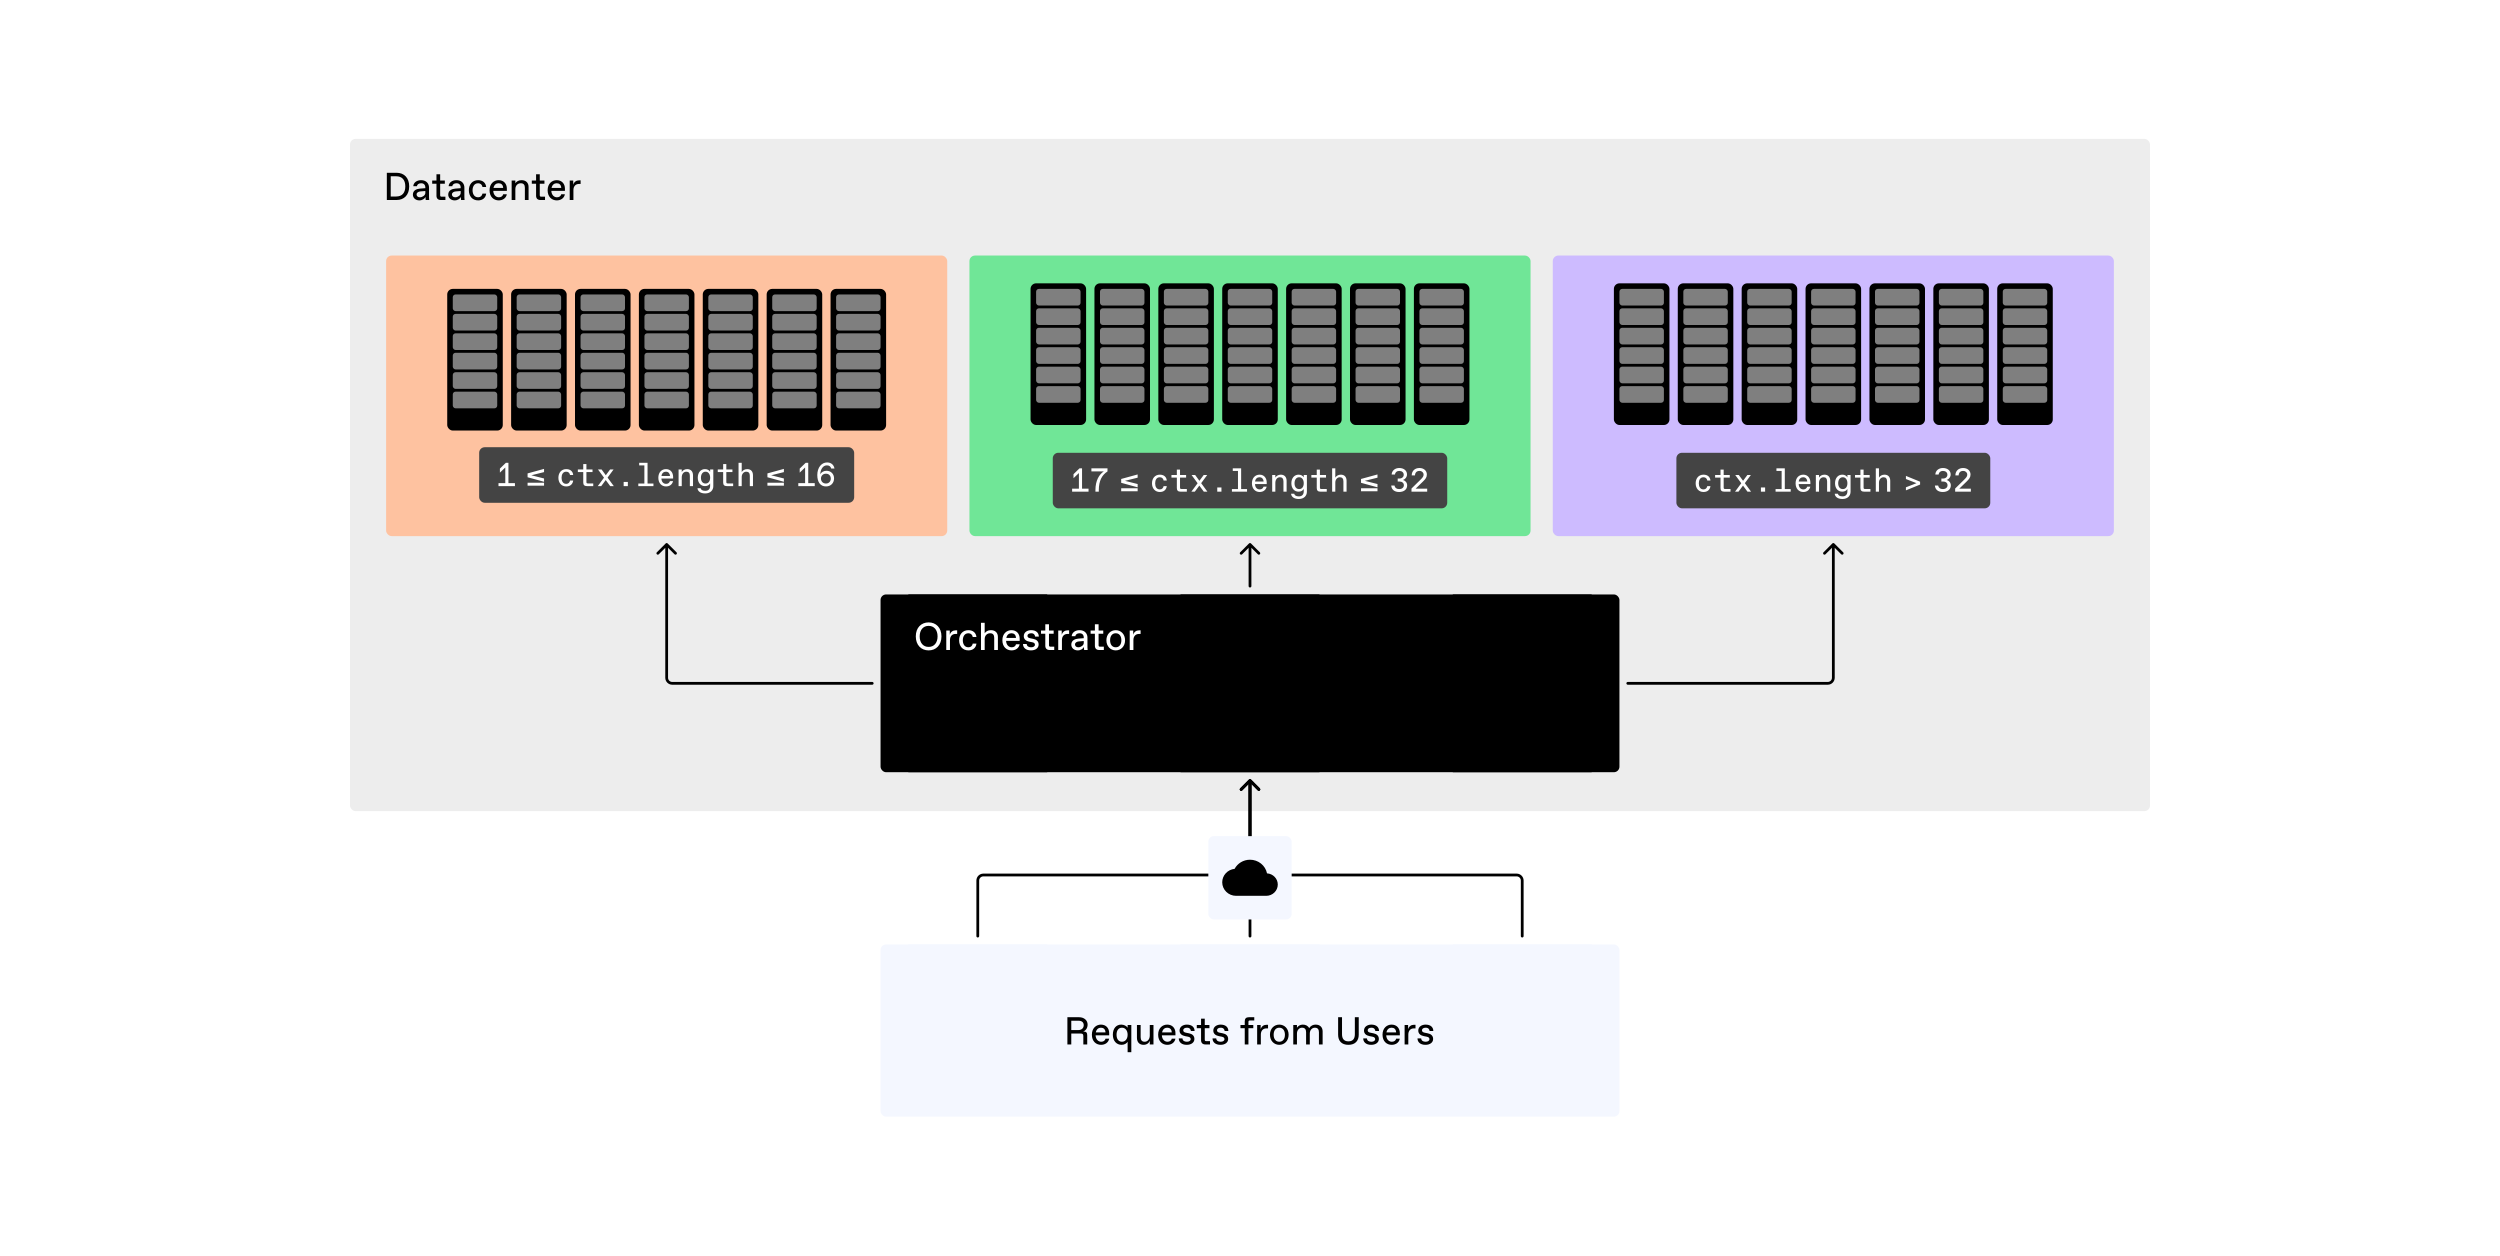 <?xml version="1.0" encoding="UTF-8"?>
<svg xmlns="http://www.w3.org/2000/svg" width="900" height="452" viewBox="0 0 900 452" fill="none">
  <rect width="900" height="452" fill="white"></rect>
  <rect x="126" y="50" width="648" height="242" rx="2" fill="#EDEDED"></rect>
  <rect x="139" y="92" width="202" height="101" rx="2" fill="#FEC2A0"></rect>
  <rect x="161" y="104" width="20" height="51" rx="2" fill="black"></rect>
  <rect x="163" y="106" width="16" height="6" rx="1" fill="#7F7F7F"></rect>
  <rect x="163" y="113" width="16" height="6" rx="1" fill="#7F7F7F"></rect>
  <rect x="163" y="120" width="16" height="6" rx="1" fill="#7F7F7F"></rect>
  <rect x="163" y="127" width="16" height="6" rx="1" fill="#7F7F7F"></rect>
  <rect x="163" y="134" width="16" height="6" rx="1" fill="#7F7F7F"></rect>
  <rect x="163" y="141" width="16" height="6" rx="1" fill="#7F7F7F"></rect>
  <rect x="184" y="104" width="20" height="51" rx="2" fill="black"></rect>
  <rect x="186" y="106" width="16" height="6" rx="1" fill="#7F7F7F"></rect>
  <rect x="186" y="113" width="16" height="6" rx="1" fill="#7F7F7F"></rect>
  <rect x="186" y="120" width="16" height="6" rx="1" fill="#7F7F7F"></rect>
  <rect x="186" y="127" width="16" height="6" rx="1" fill="#7F7F7F"></rect>
  <rect x="186" y="134" width="16" height="6" rx="1" fill="#7F7F7F"></rect>
  <rect x="186" y="141" width="16" height="6" rx="1" fill="#7F7F7F"></rect>
  <rect x="207" y="104" width="20" height="51" rx="2" fill="black"></rect>
  <rect x="209" y="106" width="16" height="6" rx="1" fill="#7F7F7F"></rect>
  <rect x="209" y="113" width="16" height="6" rx="1" fill="#7F7F7F"></rect>
  <rect x="209" y="120" width="16" height="6" rx="1" fill="#7F7F7F"></rect>
  <rect x="209" y="127" width="16" height="6" rx="1" fill="#7F7F7F"></rect>
  <rect x="209" y="134" width="16" height="6" rx="1" fill="#7F7F7F"></rect>
  <rect x="209" y="141" width="16" height="6" rx="1" fill="#7F7F7F"></rect>
  <rect x="230" y="104" width="20" height="51" rx="2" fill="black"></rect>
  <rect x="232" y="106" width="16" height="6" rx="1" fill="#7F7F7F"></rect>
  <rect x="232" y="113" width="16" height="6" rx="1" fill="#7F7F7F"></rect>
  <rect x="232" y="120" width="16" height="6" rx="1" fill="#7F7F7F"></rect>
  <rect x="232" y="127" width="16" height="6" rx="1" fill="#7F7F7F"></rect>
  <rect x="232" y="134" width="16" height="6" rx="1" fill="#7F7F7F"></rect>
  <rect x="232" y="141" width="16" height="6" rx="1" fill="#7F7F7F"></rect>
  <rect x="253" y="104" width="20" height="51" rx="2" fill="black"></rect>
  <rect x="255" y="106" width="16" height="6" rx="1" fill="#7F7F7F"></rect>
  <rect x="255" y="113" width="16" height="6" rx="1" fill="#7F7F7F"></rect>
  <rect x="255" y="120" width="16" height="6" rx="1" fill="#7F7F7F"></rect>
  <rect x="255" y="127" width="16" height="6" rx="1" fill="#7F7F7F"></rect>
  <rect x="255" y="134" width="16" height="6" rx="1" fill="#7F7F7F"></rect>
  <rect x="255" y="141" width="16" height="6" rx="1" fill="#7F7F7F"></rect>
  <rect x="276" y="104" width="20" height="51" rx="2" fill="black"></rect>
  <rect x="278" y="106" width="16" height="6" rx="1" fill="#7F7F7F"></rect>
  <rect x="278" y="113" width="16" height="6" rx="1" fill="#7F7F7F"></rect>
  <rect x="278" y="120" width="16" height="6" rx="1" fill="#7F7F7F"></rect>
  <rect x="278" y="127" width="16" height="6" rx="1" fill="#7F7F7F"></rect>
  <rect x="278" y="134" width="16" height="6" rx="1" fill="#7F7F7F"></rect>
  <rect x="278" y="141" width="16" height="6" rx="1" fill="#7F7F7F"></rect>
  <rect x="299" y="104" width="20" height="51" rx="2" fill="black"></rect>
  <rect x="301" y="106" width="16" height="6" rx="1" fill="#7F7F7F"></rect>
  <rect x="301" y="113" width="16" height="6" rx="1" fill="#7F7F7F"></rect>
  <rect x="301" y="120" width="16" height="6" rx="1" fill="#7F7F7F"></rect>
  <rect x="301" y="127" width="16" height="6" rx="1" fill="#7F7F7F"></rect>
  <rect x="301" y="134" width="16" height="6" rx="1" fill="#7F7F7F"></rect>
  <rect x="301" y="141" width="16" height="6" rx="1" fill="#7F7F7F"></rect>
  <rect x="172.5" y="161" width="135" height="20" rx="2" fill="#444444"></rect>
  <path d="M183.036 166.6V173.932H185.376V175H179.46V173.932H181.908V168.292L179.964 170.152V168.7L182.124 166.6H183.036ZM189.929 170.428L195.857 168.796V169.96L191.285 171.1L195.857 172.252V173.44L189.929 171.808V170.428ZM195.857 174.844H189.929V173.776H195.857V174.844ZM203.842 175.12C202.138 175.12 201.022 173.836 201.022 172C201.022 170.164 202.138 168.88 203.842 168.88C205.258 168.88 206.23 169.636 206.35 171.004H205.21C205.09 170.296 204.622 169.816 203.89 169.816H203.794C202.666 169.816 202.162 170.824 202.162 172C202.162 173.176 202.666 174.184 203.794 174.184H203.89C204.622 174.184 205.078 173.68 205.21 172.996H206.35C206.17 174.352 205.258 175.12 203.842 175.12ZM213.569 175H211.301C210.413 175 209.969 174.592 209.969 173.704V169.936H208.025V169H209.969V167.056H211.109V169H213.305V169.936H211.109V173.476C211.109 173.92 211.229 174.04 211.673 174.04H213.569V175ZM218.725 171.94L220.969 175H219.673L218.065 172.816L216.445 175H215.197L217.441 171.964L215.269 169H216.565L218.089 171.088L219.637 169H220.897L218.725 171.94ZM226.028 175H224.516V173.488H226.028V175ZM233.115 174.064H235.239V175H229.791V174.064H231.975V167.536H230.103V166.6H233.115V174.064ZM242.327 171.736C242.327 171.904 242.315 172.084 242.315 172.264H238.115C238.139 173.488 238.859 174.184 239.759 174.184H239.831C240.491 174.184 240.995 173.824 241.175 173.2H242.303C242.027 174.388 241.103 175.12 239.759 175.12C238.259 175.12 236.999 174.016 236.999 171.988C236.999 170.032 238.199 168.88 239.771 168.88C241.391 168.88 242.327 170.116 242.327 171.736ZM239.783 169.816H239.687C238.991 169.816 238.259 170.26 238.127 171.364H241.211C241.175 170.536 240.671 169.816 239.783 169.816ZM245.43 175H244.29V169H245.43V169.948C245.778 169.312 246.51 168.88 247.398 168.88C248.706 168.88 249.486 169.732 249.486 171.112V175H248.346V171.328C248.346 170.32 247.926 169.816 247.134 169.816H247.05C246.018 169.816 245.43 170.764 245.43 171.844V175ZM253.861 177.64C252.181 177.64 251.185 176.86 251.089 175.756H252.229C252.349 176.356 252.937 176.692 253.861 176.692H253.957C254.869 176.692 255.649 176.164 255.649 174.916V174.028C255.289 174.664 254.617 175 253.789 175C252.349 175 251.197 173.92 251.197 171.976C251.197 170.02 252.349 168.88 253.789 168.88C254.617 168.88 255.289 169.216 255.649 169.852V169H256.789V175.036C256.789 176.452 255.757 177.64 253.861 177.64ZM253.945 174.064H254.053C254.965 174.064 255.649 173.308 255.649 171.976C255.649 170.644 254.965 169.816 254.053 169.816H253.945C253.021 169.816 252.337 170.644 252.337 171.976C252.337 173.308 253.021 174.064 253.945 174.064ZM263.936 175H261.668C260.78 175 260.336 174.592 260.336 173.704V169.936H258.392V169H260.336V167.056H261.476V169H263.672V169.936H261.476V173.476C261.476 173.92 261.596 174.04 262.04 174.04H263.936V175ZM269.008 168.88C270.4 168.88 271.072 169.804 271.072 171.1V175H269.932V171.304C269.932 170.332 269.512 169.816 268.72 169.816H268.612C267.784 169.816 267.016 170.584 267.016 171.712V175H265.876V166.6H267.016V169.948C267.4 169.288 268.12 168.88 269.008 168.88ZM276.273 170.428L282.201 168.796V169.96L277.629 171.1L282.201 172.252V173.44L276.273 171.808V170.428ZM282.201 174.844H276.273V173.776H282.201V174.844ZM290.966 166.6V173.932H293.306V175H287.39V173.932H289.838V168.292L287.894 170.152V168.7L290.054 166.6H290.966ZM297.549 169.48C299.085 169.48 300.261 170.584 300.261 172.216C300.261 173.884 299.109 175.12 297.357 175.12C295.365 175.12 294.225 173.596 294.225 171.04C294.225 168.316 295.737 166.48 297.753 166.48C299.157 166.48 300.177 167.296 300.405 168.664H299.229C299.097 168.016 298.545 167.536 297.753 167.536H297.645C296.469 167.536 295.413 168.64 295.269 170.8C295.665 169.936 296.589 169.48 297.549 169.48ZM297.297 174.064H297.405C298.377 174.064 299.085 173.308 299.085 172.3C299.085 171.304 298.413 170.536 297.405 170.536H297.297C296.289 170.536 295.545 171.28 295.545 172.288C295.545 173.308 296.277 174.064 297.297 174.064Z" fill="white"></path>
  <rect x="317" y="340" width="266" height="62" rx="2" fill="#F4F7FF"></rect>
  <rect x="327" y="340" width="50" height="10" fill="#F4F7FF"></rect>
  <rect x="425" y="340" width="50" height="10" fill="#F4F7FF"></rect>
  <rect x="523" y="340" width="50" height="10" fill="#F4F7FF"></rect>
  <path d="M384.26 376V366.2H388.46C390.28 366.2 391.54 367.32 391.54 368.86C391.54 370.12 390.84 371.058 389.93 371.338C391.05 371.338 391.4 371.73 391.4 372.71V376H390V373.06C390 372.29 389.79 372.08 389.02 372.08H385.66V376H384.26ZM385.66 370.82H388.25C389.44 370.82 390.14 370.05 390.14 369.07C390.14 368.02 389.44 367.46 388.25 367.46H385.66V370.82ZM396.381 376.14C394.645 376.14 393.077 374.936 393.077 372.486C393.077 370.064 394.687 368.86 396.339 368.86C398.159 368.86 399.307 370.12 399.307 371.94V372.71H394.407C394.491 374.306 395.513 375.02 396.367 375.02H396.479C397.165 375.02 397.823 374.67 397.963 373.928H399.293C399.041 375.342 397.823 376.14 396.381 376.14ZM394.491 371.66H397.977C397.921 370.442 397.193 369.98 396.395 369.98H396.283C395.555 369.98 394.743 370.414 394.491 371.66ZM405.944 375.02C405.594 375.65 404.754 376.14 403.774 376.14C402.024 376.14 400.624 374.81 400.624 372.5C400.624 370.19 401.884 368.86 403.634 368.86C404.614 368.86 405.594 369.35 405.944 369.98V369H407.274V378.8H405.944V375.02ZM401.954 372.5C401.954 374.18 402.794 375.02 403.858 375.02H403.97C404.964 375.02 405.944 374.18 405.944 372.5C405.944 370.82 404.964 369.98 403.97 369.98H403.858C402.794 369.98 401.954 370.82 401.954 372.5ZM411.68 376.14C410.112 376.14 409.3 375.09 409.3 373.62V369H410.63V373.34C410.63 374.46 411.092 375.02 412.044 375.02H412.156C413.052 375.02 413.92 374.18 413.92 372.78V369H415.25V376H413.92V374.67C413.654 375.44 412.898 376.14 411.68 376.14ZM420.239 376.14C418.503 376.14 416.935 374.936 416.935 372.486C416.935 370.064 418.545 368.86 420.197 368.86C422.017 368.86 423.165 370.12 423.165 371.94V372.71H418.265C418.349 374.306 419.371 375.02 420.225 375.02H420.337C421.023 375.02 421.681 374.67 421.821 373.928H423.151C422.899 375.342 421.681 376.14 420.239 376.14ZM418.349 371.66H421.835C421.779 370.442 421.051 369.98 420.253 369.98H420.141C419.413 369.98 418.601 370.414 418.349 371.66ZM427.226 376.14C425.364 376.14 424.356 375.16 424.356 373.83H425.686C425.756 374.67 426.414 375.02 427.24 375.02H427.352C428.08 375.02 428.654 374.67 428.654 374.11C428.654 373.662 428.402 373.354 427.702 373.214L426.68 373.018C425.546 372.794 424.636 372.206 424.636 371.016C424.636 369.616 425.882 368.86 427.282 368.86C429.116 368.86 430.054 369.84 430.054 371.17H428.724C428.654 370.54 428.262 369.98 427.352 369.98H427.24C426.456 369.98 425.966 370.386 425.966 370.876C425.966 371.366 426.246 371.632 426.946 371.772L428.052 371.996C429.116 372.206 429.984 372.78 429.984 374.04C429.984 375.3 428.85 376.14 427.226 376.14ZM433.923 376C432.943 376 432.383 375.44 432.383 374.46V370.148H430.843V369H432.383V366.732H433.713V369H435.393V370.148H433.713V374.25C433.713 374.67 433.853 374.81 434.273 374.81H435.603V376H433.923ZM439.38 376.14C437.518 376.14 436.51 375.16 436.51 373.83H437.84C437.91 374.67 438.568 375.02 439.394 375.02H439.506C440.234 375.02 440.808 374.67 440.808 374.11C440.808 373.662 440.556 373.354 439.856 373.214L438.834 373.018C437.7 372.794 436.79 372.206 436.79 371.016C436.79 369.616 438.036 368.86 439.436 368.86C441.27 368.86 442.208 369.84 442.208 371.17H440.878C440.808 370.54 440.416 369.98 439.506 369.98H439.394C438.61 369.98 438.12 370.386 438.12 370.876C438.12 371.366 438.4 371.632 439.1 371.772L440.206 371.996C441.27 372.206 442.138 372.78 442.138 374.04C442.138 375.3 441.004 376.14 439.38 376.14ZM448.108 376V370.148H446.568V369H448.108V367.67C448.108 366.69 448.598 366.2 449.578 366.2H451.538V367.362H449.998C449.578 367.362 449.438 367.502 449.438 367.922V369H451.188V370.148H449.438V376H448.108ZM452.573 376V369H453.833V370.54C454.113 369.49 454.953 368.93 455.863 368.93H456.493V370.218H455.933C454.673 370.218 453.903 371.058 453.903 372.458V376H452.573ZM460.544 376.14C458.654 376.14 457.184 374.67 457.184 372.5C457.184 370.33 458.654 368.86 460.544 368.86C462.434 368.86 463.904 370.33 463.904 372.5C463.904 374.67 462.434 376.14 460.544 376.14ZM458.514 372.5C458.514 374.11 459.354 375.02 460.488 375.02H460.6C461.734 375.02 462.574 374.11 462.574 372.5C462.574 370.89 461.734 369.98 460.6 369.98H460.488C459.354 369.98 458.514 370.89 458.514 372.5ZM465.575 376V369H466.905V369.98C467.325 369.35 468.025 368.86 469.005 368.86C470.013 368.86 470.853 369.252 471.315 370.162C471.861 369.196 472.771 368.86 473.625 368.86C475.235 368.86 476.145 369.84 476.145 371.31V376H474.815V371.59C474.815 370.61 474.395 369.98 473.401 369.98H473.289C472.435 369.98 471.525 370.75 471.525 372.08V376H470.195V371.59C470.195 370.61 469.775 369.98 468.781 369.98H468.669C467.815 369.98 466.905 370.75 466.905 372.08V376H465.575ZM485.435 376.14C482.915 376.14 481.725 374.67 481.725 372.5V366.2H483.125V372.36C483.125 373.97 483.895 374.88 485.365 374.88H485.505C486.975 374.88 487.745 373.97 487.745 372.36V366.2H489.145V372.5C489.145 374.67 487.885 376.14 485.435 376.14ZM493.63 376.14C491.768 376.14 490.76 375.16 490.76 373.83H492.09C492.16 374.67 492.818 375.02 493.644 375.02H493.756C494.484 375.02 495.058 374.67 495.058 374.11C495.058 373.662 494.806 373.354 494.106 373.214L493.084 373.018C491.95 372.794 491.04 372.206 491.04 371.016C491.04 369.616 492.286 368.86 493.686 368.86C495.52 368.86 496.458 369.84 496.458 371.17H495.128C495.058 370.54 494.666 369.98 493.756 369.98H493.644C492.86 369.98 492.37 370.386 492.37 370.876C492.37 371.366 492.65 371.632 493.35 371.772L494.456 371.996C495.52 372.206 496.388 372.78 496.388 374.04C496.388 375.3 495.254 376.14 493.63 376.14ZM501.012 376.14C499.276 376.14 497.708 374.936 497.708 372.486C497.708 370.064 499.318 368.86 500.97 368.86C502.79 368.86 503.938 370.12 503.938 371.94V372.71H499.038C499.122 374.306 500.144 375.02 500.998 375.02H501.11C501.796 375.02 502.454 374.67 502.594 373.928H503.924C503.672 375.342 502.454 376.14 501.012 376.14ZM499.122 371.66H502.608C502.552 370.442 501.824 369.98 501.026 369.98H500.914C500.186 369.98 499.374 370.414 499.122 371.66ZM505.661 376V369H506.921V370.54C507.201 369.49 508.041 368.93 508.951 368.93H509.581V370.218H509.021C507.761 370.218 506.991 371.058 506.991 372.458V376H505.661ZM513.167 376.14C511.305 376.14 510.297 375.16 510.297 373.83H511.627C511.697 374.67 512.355 375.02 513.181 375.02H513.293C514.021 375.02 514.595 374.67 514.595 374.11C514.595 373.662 514.343 373.354 513.643 373.214L512.621 373.018C511.487 372.794 510.577 372.206 510.577 371.016C510.577 369.616 511.823 368.86 513.223 368.86C515.057 368.86 515.995 369.84 515.995 371.17H514.665C514.595 370.54 514.203 369.98 513.293 369.98H513.181C512.397 369.98 511.907 370.386 511.907 370.876C511.907 371.366 512.187 371.632 512.887 371.772L513.993 371.996C515.057 372.206 515.925 372.78 515.925 374.04C515.925 375.3 514.791 376.14 513.167 376.14Z" fill="black"></path>
  <rect x="317" y="214" width="266" height="64" rx="2" fill="black"></rect>
  <rect x="327" y="214" width="50" height="10" fill="black"></rect>
  <rect x="425" y="214" width="50" height="10" fill="black"></rect>
  <rect x="523" y="214" width="50" height="10" fill="black"></rect>
  <rect x="327" y="268" width="50" height="10" fill="black"></rect>
  <rect x="425" y="268" width="50" height="10" fill="black"></rect>
  <rect x="523" y="268" width="50" height="10" fill="black"></rect>
  <path d="M334.306 234.14C331.646 234.14 329.686 232.25 329.686 229.1C329.686 225.95 331.646 224.06 334.306 224.06C336.966 224.06 338.926 225.95 338.926 229.1C338.926 232.25 336.966 234.14 334.306 234.14ZM331.086 229.1C331.086 231.48 332.416 232.88 334.236 232.88H334.376C336.196 232.88 337.526 231.48 337.526 229.1C337.526 226.72 336.196 225.32 334.376 225.32H334.236C332.416 225.32 331.086 226.72 331.086 229.1ZM340.659 234V227H341.919V228.54C342.199 227.49 343.039 226.93 343.949 226.93H344.579V228.218H344.019C342.759 228.218 341.989 229.058 341.989 230.458V234H340.659ZM348.644 234.14C346.488 234.14 345.284 232.558 345.284 230.5C345.284 228.442 346.488 226.86 348.644 226.86C350.24 226.86 351.374 227.798 351.514 229.31H350.184C350.058 228.54 349.498 227.98 348.7 227.98H348.588C347.244 227.98 346.614 229.17 346.614 230.5C346.614 231.83 347.244 233.02 348.588 233.02H348.7C349.498 233.02 350.058 232.46 350.184 231.69H351.514C351.374 233.202 350.24 234.14 348.644 234.14ZM353.155 234V224.2H354.485V227.98C354.905 227.35 355.605 226.86 356.725 226.86C358.335 226.86 359.245 227.84 359.245 229.31V234H357.915V229.59C357.915 228.61 357.495 227.98 356.501 227.98H356.389C355.395 227.98 354.485 228.75 354.485 230.08V234H353.155ZM364.161 234.14C362.425 234.14 360.857 232.936 360.857 230.486C360.857 228.064 362.467 226.86 364.119 226.86C365.939 226.86 367.087 228.12 367.087 229.94V230.71H362.187C362.271 232.306 363.293 233.02 364.147 233.02H364.259C364.945 233.02 365.603 232.67 365.743 231.928H367.073C366.821 233.342 365.603 234.14 364.161 234.14ZM362.271 229.66H365.757C365.701 228.442 364.973 227.98 364.175 227.98H364.063C363.335 227.98 362.523 228.414 362.271 229.66ZM371.148 234.14C369.286 234.14 368.278 233.16 368.278 231.83H369.608C369.678 232.67 370.336 233.02 371.162 233.02H371.274C372.002 233.02 372.576 232.67 372.576 232.11C372.576 231.662 372.324 231.354 371.624 231.214L370.602 231.018C369.468 230.794 368.558 230.206 368.558 229.016C368.558 227.616 369.804 226.86 371.204 226.86C373.038 226.86 373.976 227.84 373.976 229.17H372.646C372.576 228.54 372.184 227.98 371.274 227.98H371.162C370.378 227.98 369.888 228.386 369.888 228.876C369.888 229.366 370.168 229.632 370.868 229.772L371.974 229.996C373.038 230.206 373.906 230.78 373.906 232.04C373.906 233.3 372.772 234.14 371.148 234.14ZM377.845 234C376.865 234 376.305 233.44 376.305 232.46V228.148H374.765V227H376.305V224.732H377.635V227H379.315V228.148H377.635V232.25C377.635 232.67 377.775 232.81 378.195 232.81H379.525V234H377.845ZM380.964 234V227H382.224V228.54C382.504 227.49 383.344 226.93 384.254 226.93H384.884V228.218H384.324C383.064 228.218 382.294 229.058 382.294 230.458V234H380.964ZM387.981 234.14C386.651 234.14 385.671 233.258 385.671 232.068C385.671 230.472 387.085 229.996 388.219 229.898L390.151 229.744V229.52C390.151 228.54 389.591 227.98 388.695 227.98H388.583C387.855 227.98 387.225 228.33 387.141 229.03H385.811C385.895 227.742 387.057 226.86 388.639 226.86C390.501 226.86 391.481 228.092 391.481 229.52V232.46C391.481 232.88 391.481 233.51 391.551 234H390.291C390.221 233.65 390.221 232.95 390.221 232.88C389.941 233.51 389.101 234.14 387.981 234.14ZM387.001 232.012C387.001 232.586 387.477 233.02 388.135 233.02H388.247C389.101 233.02 390.151 232.32 390.151 231.48V230.766L388.401 230.906C387.589 230.976 387.001 231.368 387.001 232.012ZM395.701 234C394.721 234 394.161 233.44 394.161 232.46V228.148H392.621V227H394.161V224.732H395.491V227H397.171V228.148H395.491V232.25C395.491 232.67 395.631 232.81 396.051 232.81H397.381V234H395.701ZM401.664 234.14C399.774 234.14 398.304 232.67 398.304 230.5C398.304 228.33 399.774 226.86 401.664 226.86C403.554 226.86 405.024 228.33 405.024 230.5C405.024 232.67 403.554 234.14 401.664 234.14ZM399.634 230.5C399.634 232.11 400.474 233.02 401.608 233.02H401.72C402.854 233.02 403.694 232.11 403.694 230.5C403.694 228.89 402.854 227.98 401.72 227.98H401.608C400.474 227.98 399.634 228.89 399.634 230.5ZM406.695 234V227H407.955V228.54C408.235 227.49 409.075 226.93 409.985 226.93H410.615V228.218H410.055C408.795 228.218 408.025 229.058 408.025 230.458V234H406.695Z" fill="white"></path>
  <path d="M139.26 72V62.2H142.76C145.49 62.2 147.31 64.02 147.31 67.1C147.31 70.18 145.49 72 142.76 72H139.26ZM140.66 70.74H142.62C144.72 70.74 145.91 69.48 145.91 67.1C145.91 64.72 144.72 63.46 142.62 63.46H140.66V70.74ZM150.948 72.14C149.618 72.14 148.638 71.258 148.638 70.068C148.638 68.472 150.052 67.996 151.186 67.898L153.118 67.744V67.52C153.118 66.54 152.558 65.98 151.662 65.98H151.55C150.822 65.98 150.192 66.33 150.108 67.03H148.778C148.862 65.742 150.024 64.86 151.606 64.86C153.468 64.86 154.448 66.092 154.448 67.52V70.46C154.448 70.88 154.448 71.51 154.518 72H153.258C153.188 71.65 153.188 70.95 153.188 70.88C152.908 71.51 152.068 72.14 150.948 72.14ZM149.968 70.012C149.968 70.586 150.444 71.02 151.102 71.02H151.214C152.068 71.02 153.118 70.32 153.118 69.48V68.766L151.368 68.906C150.556 68.976 149.968 69.368 149.968 70.012ZM158.668 72C157.688 72 157.128 71.44 157.128 70.46V66.148H155.588V65H157.128V62.732H158.458V65H160.138V66.148H158.458V70.25C158.458 70.67 158.598 70.81 159.018 70.81H160.348V72H158.668ZM163.676 72.14C162.346 72.14 161.366 71.258 161.366 70.068C161.366 68.472 162.78 67.996 163.914 67.898L165.846 67.744V67.52C165.846 66.54 165.286 65.98 164.39 65.98H164.278C163.55 65.98 162.92 66.33 162.836 67.03H161.506C161.59 65.742 162.752 64.86 164.334 64.86C166.196 64.86 167.176 66.092 167.176 67.52V70.46C167.176 70.88 167.176 71.51 167.246 72H165.986C165.916 71.65 165.916 70.95 165.916 70.88C165.636 71.51 164.796 72.14 163.676 72.14ZM162.696 70.012C162.696 70.586 163.172 71.02 163.83 71.02H163.942C164.796 71.02 165.846 70.32 165.846 69.48V68.766L164.096 68.906C163.284 68.976 162.696 69.368 162.696 70.012ZM172.15 72.14C169.994 72.14 168.79 70.558 168.79 68.5C168.79 66.442 169.994 64.86 172.15 64.86C173.746 64.86 174.88 65.798 175.02 67.31H173.69C173.564 66.54 173.004 65.98 172.206 65.98H172.094C170.75 65.98 170.12 67.17 170.12 68.5C170.12 69.83 170.75 71.02 172.094 71.02H172.206C173.004 71.02 173.564 70.46 173.69 69.69H175.02C174.88 71.202 173.746 72.14 172.15 72.14ZM179.545 72.14C177.809 72.14 176.241 70.936 176.241 68.486C176.241 66.064 177.851 64.86 179.503 64.86C181.323 64.86 182.471 66.12 182.471 67.94V68.71H177.571C177.655 70.306 178.677 71.02 179.531 71.02H179.643C180.329 71.02 180.987 70.67 181.127 69.928H182.457C182.205 71.342 180.987 72.14 179.545 72.14ZM177.655 67.66H181.141C181.085 66.442 180.357 65.98 179.559 65.98H179.447C178.719 65.98 177.907 66.414 177.655 67.66ZM184.195 72V65H185.525V65.98C185.945 65.35 186.645 64.86 187.765 64.86C189.375 64.86 190.285 65.84 190.285 67.31V72H188.955V67.59C188.955 66.61 188.535 65.98 187.541 65.98H187.429C186.435 65.98 185.525 66.75 185.525 68.08V72H184.195ZM194.529 72C193.549 72 192.989 71.44 192.989 70.46V66.148H191.449V65H192.989V62.732H194.319V65H195.999V66.148H194.319V70.25C194.319 70.67 194.459 70.81 194.879 70.81H196.209V72H194.529ZM200.45 72.14C198.714 72.14 197.146 70.936 197.146 68.486C197.146 66.064 198.756 64.86 200.408 64.86C202.228 64.86 203.376 66.12 203.376 67.94V68.71H198.476C198.56 70.306 199.582 71.02 200.436 71.02H200.548C201.234 71.02 201.892 70.67 202.032 69.928H203.362C203.11 71.342 201.892 72.14 200.45 72.14ZM198.56 67.66H202.046C201.99 66.442 201.262 65.98 200.464 65.98H200.352C199.624 65.98 198.812 66.414 198.56 67.66ZM205.099 72V65H206.359V66.54C206.639 65.49 207.479 64.93 208.389 64.93H209.019V66.218H208.459C207.199 66.218 206.429 67.058 206.429 68.458V72H205.099Z" fill="black"></path>
  <rect x="349" y="92" width="202" height="101" rx="2" fill="#70E697"></rect>
  <rect x="371" y="102" width="20" height="51" rx="2" fill="black"></rect>
  <rect x="373" y="104" width="16" height="6" rx="1" fill="#7F7F7F"></rect>
  <rect x="373" y="111" width="16" height="6" rx="1" fill="#7F7F7F"></rect>
  <rect x="373" y="118" width="16" height="6" rx="1" fill="#7F7F7F"></rect>
  <rect x="373" y="125" width="16" height="6" rx="1" fill="#7F7F7F"></rect>
  <rect x="373" y="132" width="16" height="6" rx="1" fill="#7F7F7F"></rect>
  <rect x="373" y="139" width="16" height="6" rx="1" fill="#7F7F7F"></rect>
  <rect x="394" y="102" width="20" height="51" rx="2" fill="black"></rect>
  <rect x="396" y="104" width="16" height="6" rx="1" fill="#7F7F7F"></rect>
  <rect x="396" y="111" width="16" height="6" rx="1" fill="#7F7F7F"></rect>
  <rect x="396" y="118" width="16" height="6" rx="1" fill="#7F7F7F"></rect>
  <rect x="396" y="125" width="16" height="6" rx="1" fill="#7F7F7F"></rect>
  <rect x="396" y="132" width="16" height="6" rx="1" fill="#7F7F7F"></rect>
  <rect x="396" y="139" width="16" height="6" rx="1" fill="#7F7F7F"></rect>
  <rect x="417" y="102" width="20" height="51" rx="2" fill="black"></rect>
  <rect x="419" y="104" width="16" height="6" rx="1" fill="#7F7F7F"></rect>
  <rect x="419" y="111" width="16" height="6" rx="1" fill="#7F7F7F"></rect>
  <rect x="419" y="118" width="16" height="6" rx="1" fill="#7F7F7F"></rect>
  <rect x="419" y="125" width="16" height="6" rx="1" fill="#7F7F7F"></rect>
  <rect x="419" y="132" width="16" height="6" rx="1" fill="#7F7F7F"></rect>
  <rect x="419" y="139" width="16" height="6" rx="1" fill="#7F7F7F"></rect>
  <rect x="440" y="102" width="20" height="51" rx="2" fill="black"></rect>
  <rect x="442" y="104" width="16" height="6" rx="1" fill="#7F7F7F"></rect>
  <rect x="442" y="111" width="16" height="6" rx="1" fill="#7F7F7F"></rect>
  <rect x="442" y="118" width="16" height="6" rx="1" fill="#7F7F7F"></rect>
  <rect x="442" y="125" width="16" height="6" rx="1" fill="#7F7F7F"></rect>
  <rect x="442" y="132" width="16" height="6" rx="1" fill="#7F7F7F"></rect>
  <rect x="442" y="139" width="16" height="6" rx="1" fill="#7F7F7F"></rect>
  <rect x="463" y="102" width="20" height="51" rx="2" fill="black"></rect>
  <rect x="465" y="104" width="16" height="6" rx="1" fill="#7F7F7F"></rect>
  <rect x="465" y="111" width="16" height="6" rx="1" fill="#7F7F7F"></rect>
  <rect x="465" y="118" width="16" height="6" rx="1" fill="#7F7F7F"></rect>
  <rect x="465" y="125" width="16" height="6" rx="1" fill="#7F7F7F"></rect>
  <rect x="465" y="132" width="16" height="6" rx="1" fill="#7F7F7F"></rect>
  <rect x="465" y="139" width="16" height="6" rx="1" fill="#7F7F7F"></rect>
  <rect x="486" y="102" width="20" height="51" rx="2" fill="black"></rect>
  <rect x="488" y="104" width="16" height="6" rx="1" fill="#7F7F7F"></rect>
  <rect x="488" y="111" width="16" height="6" rx="1" fill="#7F7F7F"></rect>
  <rect x="488" y="118" width="16" height="6" rx="1" fill="#7F7F7F"></rect>
  <rect x="488" y="125" width="16" height="6" rx="1" fill="#7F7F7F"></rect>
  <rect x="488" y="132" width="16" height="6" rx="1" fill="#7F7F7F"></rect>
  <rect x="488" y="139" width="16" height="6" rx="1" fill="#7F7F7F"></rect>
  <rect x="509" y="102" width="20" height="51" rx="2" fill="black"></rect>
  <rect x="511" y="104" width="16" height="6" rx="1" fill="#7F7F7F"></rect>
  <rect x="511" y="111" width="16" height="6" rx="1" fill="#7F7F7F"></rect>
  <rect x="511" y="118" width="16" height="6" rx="1" fill="#7F7F7F"></rect>
  <rect x="511" y="125" width="16" height="6" rx="1" fill="#7F7F7F"></rect>
  <rect x="511" y="132" width="16" height="6" rx="1" fill="#7F7F7F"></rect>
  <rect x="511" y="139" width="16" height="6" rx="1" fill="#7F7F7F"></rect>
  <rect x="379" y="163" width="142" height="20" rx="2" fill="#444444"></rect>
  <path d="M389.536 168.6V175.932H391.876V177H385.96V175.932H388.408V170.292L386.464 172.152V170.7L388.624 168.6H389.536ZM392.903 169.692V168.6H398.699V169.728C396.767 170.964 395.567 172.992 395.567 176.508V177H394.355V176.448C394.355 172.944 395.723 170.772 397.391 169.692H392.903ZM403.624 172.428L409.552 170.796V171.96L404.98 173.1L409.552 174.252V175.44L403.624 173.808V172.428ZM409.552 176.844H403.624V175.776H409.552V176.844ZM417.537 177.12C415.833 177.12 414.717 175.836 414.717 174C414.717 172.164 415.833 170.88 417.537 170.88C418.953 170.88 419.925 171.636 420.045 173.004H418.905C418.785 172.296 418.317 171.816 417.585 171.816H417.489C416.361 171.816 415.857 172.824 415.857 174C415.857 175.176 416.361 176.184 417.489 176.184H417.585C418.317 176.184 418.773 175.68 418.905 174.996H420.045C419.865 176.352 418.953 177.12 417.537 177.12ZM427.265 177H424.997C424.109 177 423.665 176.592 423.665 175.704V171.936H421.721V171H423.665V169.056H424.805V171H427.001V171.936H424.805V175.476C424.805 175.92 424.925 176.04 425.369 176.04H427.265V177ZM432.42 173.94L434.664 177H433.368L431.76 174.816L430.14 177H428.892L431.136 173.964L428.964 171H430.26L431.784 173.088L433.332 171H434.592L432.42 173.94ZM439.723 177H438.211V175.488H439.723V177ZM446.811 176.064H448.935V177H443.487V176.064H445.671V169.536H443.799V168.6H446.811V176.064ZM456.022 173.736C456.022 173.904 456.01 174.084 456.01 174.264H451.81C451.834 175.488 452.554 176.184 453.454 176.184H453.526C454.186 176.184 454.69 175.824 454.87 175.2H455.998C455.722 176.388 454.798 177.12 453.454 177.12C451.954 177.12 450.694 176.016 450.694 173.988C450.694 172.032 451.894 170.88 453.466 170.88C455.086 170.88 456.022 172.116 456.022 173.736ZM453.478 171.816H453.382C452.686 171.816 451.954 172.26 451.822 173.364H454.906C454.87 172.536 454.366 171.816 453.478 171.816ZM459.125 177H457.985V171H459.125V171.948C459.473 171.312 460.205 170.88 461.093 170.88C462.401 170.88 463.181 171.732 463.181 173.112V177H462.041V173.328C462.041 172.32 461.621 171.816 460.829 171.816H460.745C459.713 171.816 459.125 172.764 459.125 173.844V177ZM467.556 179.64C465.876 179.64 464.88 178.86 464.784 177.756H465.924C466.044 178.356 466.632 178.692 467.556 178.692H467.652C468.564 178.692 469.344 178.164 469.344 176.916V176.028C468.984 176.664 468.312 177 467.484 177C466.044 177 464.892 175.92 464.892 173.976C464.892 172.02 466.044 170.88 467.484 170.88C468.312 170.88 468.984 171.216 469.344 171.852V171H470.484V177.036C470.484 178.452 469.452 179.64 467.556 179.64ZM467.64 176.064H467.748C468.66 176.064 469.344 175.308 469.344 173.976C469.344 172.644 468.66 171.816 467.748 171.816H467.64C466.716 171.816 466.032 172.644 466.032 173.976C466.032 175.308 466.716 176.064 467.64 176.064ZM477.632 177H475.364C474.476 177 474.032 176.592 474.032 175.704V171.936H472.088V171H474.032V169.056H475.172V171H477.368V171.936H475.172V175.476C475.172 175.92 475.292 176.04 475.736 176.04H477.632V177ZM482.703 170.88C484.095 170.88 484.767 171.804 484.767 173.1V177H483.627V173.304C483.627 172.332 483.207 171.816 482.415 171.816H482.307C481.479 171.816 480.711 172.584 480.711 173.712V177H479.571V168.6H480.711V171.948C481.095 171.288 481.815 170.88 482.703 170.88ZM489.968 172.428L495.896 170.796V171.96L491.324 173.1L495.896 174.252V175.44L489.968 173.808V172.428ZM495.896 176.844H489.968V175.776H495.896V176.844ZM503.689 177.12C502.009 177.12 500.929 176.256 500.845 174.78H502.021C502.141 175.572 502.717 176.064 503.629 176.064H503.749C504.745 176.064 505.393 175.488 505.393 174.672C505.393 173.82 504.685 173.34 503.725 173.34H503.173V172.272H503.761C504.721 172.272 505.345 171.696 505.345 170.904C505.345 170.076 504.673 169.536 503.785 169.536H503.665C502.861 169.536 502.249 170.064 502.177 170.844H501.001C501.037 169.476 502.177 168.48 503.725 168.48C505.369 168.48 506.521 169.416 506.521 170.796C506.521 171.744 505.921 172.5 505.093 172.788C505.921 173.028 506.581 173.736 506.581 174.744C506.581 176.304 505.273 177.12 503.689 177.12ZM512.264 173.352L509.612 175.932H513.788V177H508.136V175.872L511.268 172.8C512.24 171.852 512.492 171.48 512.492 170.856C512.492 170.124 511.892 169.536 511.064 169.536H510.944C510.032 169.536 509.42 170.148 509.396 171.132H508.22C508.22 169.524 509.372 168.48 510.992 168.48C512.588 168.48 513.668 169.464 513.668 170.82C513.668 171.876 513.152 172.488 512.264 173.352Z" fill="white"></path>
  <path d="M351.5 337C351.5 337.276 351.724 337.5 352 337.5C352.276 337.5 352.5 337.276 352.5 337H352H351.5ZM450.354 280.646C450.158 280.451 449.842 280.451 449.646 280.646L446.464 283.828C446.269 284.024 446.269 284.34 446.464 284.536C446.66 284.731 446.976 284.731 447.172 284.536L450 281.707L452.828 284.536C453.024 284.731 453.34 284.731 453.536 284.536C453.731 284.34 453.731 284.024 453.536 283.828L450.354 280.646ZM352 337H352.5V317H352H351.5V337H352ZM354 315V315.5H448V315V314.5H354V315ZM450 313H450.5V281H450H449.5V313H450ZM448 315V315.5C449.381 315.5 450.5 314.381 450.5 313H450H449.5C449.5 313.828 448.828 314.5 448 314.5V315ZM352 317H352.5C352.5 316.172 353.172 315.5 354 315.5V315V314.5C352.619 314.5 351.5 315.619 351.5 317H352Z" fill="black"></path>
  <path d="M314 246.5C314.276 246.5 314.5 246.276 314.5 246C314.5 245.724 314.276 245.5 314 245.5V246V246.5ZM240.354 195.646C240.158 195.451 239.842 195.451 239.646 195.646L236.464 198.828C236.269 199.024 236.269 199.34 236.464 199.536C236.66 199.731 236.976 199.731 237.172 199.536L240 196.707L242.828 199.536C243.024 199.731 243.34 199.731 243.536 199.536C243.731 199.34 243.731 199.024 243.536 198.828L240.354 195.646ZM314 246V245.5H242V246V246.5H314V246ZM240 244H240.5V196H240H239.5V244H240ZM242 246V245.5C241.172 245.5 240.5 244.828 240.5 244H240H239.5C239.5 245.381 240.619 246.5 242 246.5V246Z" fill="black"></path>
  <path d="M449.5 337C449.5 337.276 449.724 337.5 450 337.5C450.276 337.5 450.5 337.276 450.5 337H450H449.5ZM450.354 280.646C450.158 280.451 449.842 280.451 449.646 280.646L446.464 283.828C446.269 284.024 446.269 284.34 446.464 284.536C446.66 284.731 446.976 284.731 447.172 284.536L450 281.707L452.828 284.536C453.024 284.731 453.34 284.731 453.536 284.536C453.731 284.34 453.731 284.024 453.536 283.828L450.354 280.646ZM450 337H450.5V281H450H449.5V337H450Z" fill="black"></path>
  <path d="M547.5 337C547.5 337.276 547.724 337.5 548 337.5C548.276 337.5 548.5 337.276 548.5 337H548H547.5ZM450.354 280.646C450.158 280.451 449.842 280.451 449.646 280.646L446.464 283.828C446.269 284.024 446.269 284.34 446.464 284.536C446.66 284.731 446.976 284.731 447.172 284.536L450 281.707L452.828 284.536C453.024 284.731 453.34 284.731 453.536 284.536C453.731 284.34 453.731 284.024 453.536 283.828L450.354 280.646ZM548 337H548.5V317H548H547.5V337H548ZM546 315V314.5H452V315V315.5H546V315ZM450 313H450.5V281H450H449.5V313H450ZM452 315V314.5C451.172 314.5 450.5 313.828 450.5 313H450H449.5C449.5 314.381 450.619 315.5 452 315.5V315ZM548 317H548.5C548.5 315.619 547.381 314.5 546 314.5V315V315.5C546.828 315.5 547.5 316.172 547.5 317H548Z" fill="black"></path>
  <rect x="559" y="92" width="202" height="101" rx="2" fill="#CDBBFF"></rect>
  <rect x="581" y="102" width="20" height="51" rx="2" fill="black"></rect>
  <rect x="583" y="104" width="16" height="6" rx="1" fill="#7F7F7F"></rect>
  <rect x="583" y="111" width="16" height="6" rx="1" fill="#7F7F7F"></rect>
  <rect x="583" y="118" width="16" height="6" rx="1" fill="#7F7F7F"></rect>
  <rect x="583" y="125" width="16" height="6" rx="1" fill="#7F7F7F"></rect>
  <rect x="583" y="132" width="16" height="6" rx="1" fill="#7F7F7F"></rect>
  <rect x="583" y="139" width="16" height="6" rx="1" fill="#7F7F7F"></rect>
  <rect x="604" y="102" width="20" height="51" rx="2" fill="black"></rect>
  <rect x="606" y="104" width="16" height="6" rx="1" fill="#7F7F7F"></rect>
  <rect x="606" y="111" width="16" height="6" rx="1" fill="#7F7F7F"></rect>
  <rect x="606" y="118" width="16" height="6" rx="1" fill="#7F7F7F"></rect>
  <rect x="606" y="125" width="16" height="6" rx="1" fill="#7F7F7F"></rect>
  <rect x="606" y="132" width="16" height="6" rx="1" fill="#7F7F7F"></rect>
  <rect x="606" y="139" width="16" height="6" rx="1" fill="#7F7F7F"></rect>
  <rect x="627" y="102" width="20" height="51" rx="2" fill="black"></rect>
  <rect x="629" y="104" width="16" height="6" rx="1" fill="#7F7F7F"></rect>
  <rect x="629" y="111" width="16" height="6" rx="1" fill="#7F7F7F"></rect>
  <rect x="629" y="118" width="16" height="6" rx="1" fill="#7F7F7F"></rect>
  <rect x="629" y="125" width="16" height="6" rx="1" fill="#7F7F7F"></rect>
  <rect x="629" y="132" width="16" height="6" rx="1" fill="#7F7F7F"></rect>
  <rect x="629" y="139" width="16" height="6" rx="1" fill="#7F7F7F"></rect>
  <rect x="650" y="102" width="20" height="51" rx="2" fill="black"></rect>
  <rect x="652" y="104" width="16" height="6" rx="1" fill="#7F7F7F"></rect>
  <rect x="652" y="111" width="16" height="6" rx="1" fill="#7F7F7F"></rect>
  <rect x="652" y="118" width="16" height="6" rx="1" fill="#7F7F7F"></rect>
  <rect x="652" y="125" width="16" height="6" rx="1" fill="#7F7F7F"></rect>
  <rect x="652" y="132" width="16" height="6" rx="1" fill="#7F7F7F"></rect>
  <rect x="652" y="139" width="16" height="6" rx="1" fill="#7F7F7F"></rect>
  <rect x="673" y="102" width="20" height="51" rx="2" fill="black"></rect>
  <rect x="675" y="104" width="16" height="6" rx="1" fill="#7F7F7F"></rect>
  <rect x="675" y="111" width="16" height="6" rx="1" fill="#7F7F7F"></rect>
  <rect x="675" y="118" width="16" height="6" rx="1" fill="#7F7F7F"></rect>
  <rect x="675" y="125" width="16" height="6" rx="1" fill="#7F7F7F"></rect>
  <rect x="675" y="132" width="16" height="6" rx="1" fill="#7F7F7F"></rect>
  <rect x="675" y="139" width="16" height="6" rx="1" fill="#7F7F7F"></rect>
  <rect x="696" y="102" width="20" height="51" rx="2" fill="black"></rect>
  <rect x="698" y="104" width="16" height="6" rx="1" fill="#7F7F7F"></rect>
  <rect x="698" y="111" width="16" height="6" rx="1" fill="#7F7F7F"></rect>
  <rect x="698" y="118" width="16" height="6" rx="1" fill="#7F7F7F"></rect>
  <rect x="698" y="125" width="16" height="6" rx="1" fill="#7F7F7F"></rect>
  <rect x="698" y="132" width="16" height="6" rx="1" fill="#7F7F7F"></rect>
  <rect x="698" y="139" width="16" height="6" rx="1" fill="#7F7F7F"></rect>
  <rect x="719" y="102" width="20" height="51" rx="2" fill="black"></rect>
  <rect x="721" y="104" width="16" height="6" rx="1" fill="#7F7F7F"></rect>
  <rect x="721" y="111" width="16" height="6" rx="1" fill="#7F7F7F"></rect>
  <rect x="721" y="118" width="16" height="6" rx="1" fill="#7F7F7F"></rect>
  <rect x="721" y="125" width="16" height="6" rx="1" fill="#7F7F7F"></rect>
  <rect x="721" y="132" width="16" height="6" rx="1" fill="#7F7F7F"></rect>
  <rect x="721" y="139" width="16" height="6" rx="1" fill="#7F7F7F"></rect>
  <rect x="603.5" y="163" width="113" height="20" rx="2" fill="#444444"></rect>
  <path d="M613.256 177.12C611.552 177.12 610.436 175.836 610.436 174C610.436 172.164 611.552 170.88 613.256 170.88C614.672 170.88 615.644 171.636 615.764 173.004H614.624C614.504 172.296 614.036 171.816 613.304 171.816H613.208C612.08 171.816 611.576 172.824 611.576 174C611.576 175.176 612.08 176.184 613.208 176.184H613.304C614.036 176.184 614.492 175.68 614.624 174.996H615.764C615.584 176.352 614.672 177.12 613.256 177.12ZM622.983 177H620.715C619.827 177 619.383 176.592 619.383 175.704V171.936H617.439V171H619.383V169.056H620.523V171H622.719V171.936H620.523V175.476C620.523 175.92 620.643 176.04 621.087 176.04H622.983V177ZM628.139 173.94L630.383 177H629.087L627.479 174.816L625.859 177H624.611L626.855 173.964L624.683 171H625.979L627.503 173.088L629.051 171H630.311L628.139 173.94ZM635.442 177H633.93V175.488H635.442V177ZM642.529 176.064H644.653V177H639.205V176.064H641.389V169.536H639.517V168.6H642.529V176.064ZM651.741 173.736C651.741 173.904 651.729 174.084 651.729 174.264H647.529C647.553 175.488 648.273 176.184 649.173 176.184H649.245C649.905 176.184 650.409 175.824 650.589 175.2H651.717C651.441 176.388 650.517 177.12 649.173 177.12C647.673 177.12 646.413 176.016 646.413 173.988C646.413 172.032 647.613 170.88 649.185 170.88C650.805 170.88 651.741 172.116 651.741 173.736ZM649.197 171.816H649.101C648.405 171.816 647.673 172.26 647.541 173.364H650.625C650.589 172.536 650.085 171.816 649.197 171.816ZM654.844 177H653.704V171H654.844V171.948C655.192 171.312 655.924 170.88 656.812 170.88C658.12 170.88 658.9 171.732 658.9 173.112V177H657.76V173.328C657.76 172.32 657.34 171.816 656.548 171.816H656.464C655.432 171.816 654.844 172.764 654.844 173.844V177ZM663.275 179.64C661.595 179.64 660.599 178.86 660.503 177.756H661.643C661.763 178.356 662.351 178.692 663.275 178.692H663.371C664.283 178.692 665.063 178.164 665.063 176.916V176.028C664.703 176.664 664.031 177 663.203 177C661.763 177 660.611 175.92 660.611 173.976C660.611 172.02 661.763 170.88 663.203 170.88C664.031 170.88 664.703 171.216 665.063 171.852V171H666.203V177.036C666.203 178.452 665.171 179.64 663.275 179.64ZM663.359 176.064H663.467C664.379 176.064 665.063 175.308 665.063 173.976C665.063 172.644 664.379 171.816 663.467 171.816H663.359C662.435 171.816 661.751 172.644 661.751 173.976C661.751 175.308 662.435 176.064 663.359 176.064ZM673.351 177H671.083C670.195 177 669.751 176.592 669.751 175.704V171.936H667.807V171H669.751V169.056H670.891V171H673.087V171.936H670.891V175.476C670.891 175.92 671.011 176.04 671.455 176.04H673.351V177ZM678.422 170.88C679.814 170.88 680.486 171.804 680.486 173.1V177H679.346V173.304C679.346 172.332 678.926 171.816 678.134 171.816H678.026C677.198 171.816 676.43 172.584 676.43 173.712V177H675.29V168.6H676.43V171.948C676.814 171.288 677.534 170.88 678.422 170.88ZM686.131 172.452V171.324L691.231 173.412V174.444L686.131 176.532V175.428L689.947 173.94L686.131 172.452ZM699.408 177.12C697.728 177.12 696.648 176.256 696.564 174.78H697.74C697.86 175.572 698.436 176.064 699.348 176.064H699.468C700.464 176.064 701.112 175.488 701.112 174.672C701.112 173.82 700.404 173.34 699.444 173.34H698.892V172.272H699.48C700.44 172.272 701.064 171.696 701.064 170.904C701.064 170.076 700.392 169.536 699.504 169.536H699.384C698.58 169.536 697.968 170.064 697.896 170.844H696.72C696.756 169.476 697.896 168.48 699.444 168.48C701.088 168.48 702.24 169.416 702.24 170.796C702.24 171.744 701.64 172.5 700.812 172.788C701.64 173.028 702.3 173.736 702.3 174.744C702.3 176.304 700.992 177.12 699.408 177.12ZM707.983 173.352L705.331 175.932H709.507V177H703.855V175.872L706.987 172.8C707.959 171.852 708.211 171.48 708.211 170.856C708.211 170.124 707.611 169.536 706.783 169.536H706.663C705.751 169.536 705.139 170.148 705.115 171.132H703.939C703.939 169.524 705.091 168.48 706.711 168.48C708.307 168.48 709.387 169.464 709.387 170.82C709.387 171.876 708.871 172.488 707.983 173.352Z" fill="white"></path>
  <path d="M586 245.5C585.724 245.5 585.5 245.724 585.5 246C585.5 246.276 585.724 246.5 586 246.5V246V245.5ZM660.354 195.646C660.158 195.451 659.842 195.451 659.646 195.646L656.464 198.828C656.269 199.024 656.269 199.34 656.464 199.536C656.66 199.731 656.976 199.731 657.172 199.536L660 196.707L662.828 199.536C663.024 199.731 663.34 199.731 663.536 199.536C663.731 199.34 663.731 199.024 663.536 198.828L660.354 195.646ZM586 246V246.5H658V246V245.5H586V246ZM660 244H660.5V196H660H659.5V244H660ZM658 246V246.5C659.381 246.5 660.5 245.381 660.5 244H660H659.5C659.5 244.828 658.828 245.5 658 245.5V246Z" fill="black"></path>
  <path d="M449.5 211C449.5 211.276 449.724 211.5 450 211.5C450.276 211.5 450.5 211.276 450.5 211H450H449.5ZM450.354 195.646C450.158 195.451 449.842 195.451 449.646 195.646L446.464 198.828C446.269 199.024 446.269 199.34 446.464 199.536C446.66 199.731 446.976 199.731 447.172 199.536L450 196.707L452.828 199.536C453.024 199.731 453.34 199.731 453.536 199.536C453.731 199.34 453.731 199.024 453.536 198.828L450.354 195.646ZM450 211H450.5V196H450H449.5V211H450Z" fill="black"></path>
  <rect x="435" y="301" width="30" height="30" rx="2" fill="#F4F7FF"></rect>
  <path d="M456.125 314.407C455.845 313.024 455.081 311.779 453.964 310.884C452.847 309.989 451.446 309.5 450 309.5C447.592 309.5 445.5 310.832 444.458 312.782C443.234 312.912 442.101 313.477 441.278 314.371C440.455 315.265 440 316.424 440 317.625C440 320.314 442.242 322.5 445 322.5H455.833C458.133 322.5 460 320.68 460 318.438C460 316.292 458.292 314.554 456.125 314.407Z" fill="black"></path>
</svg>
